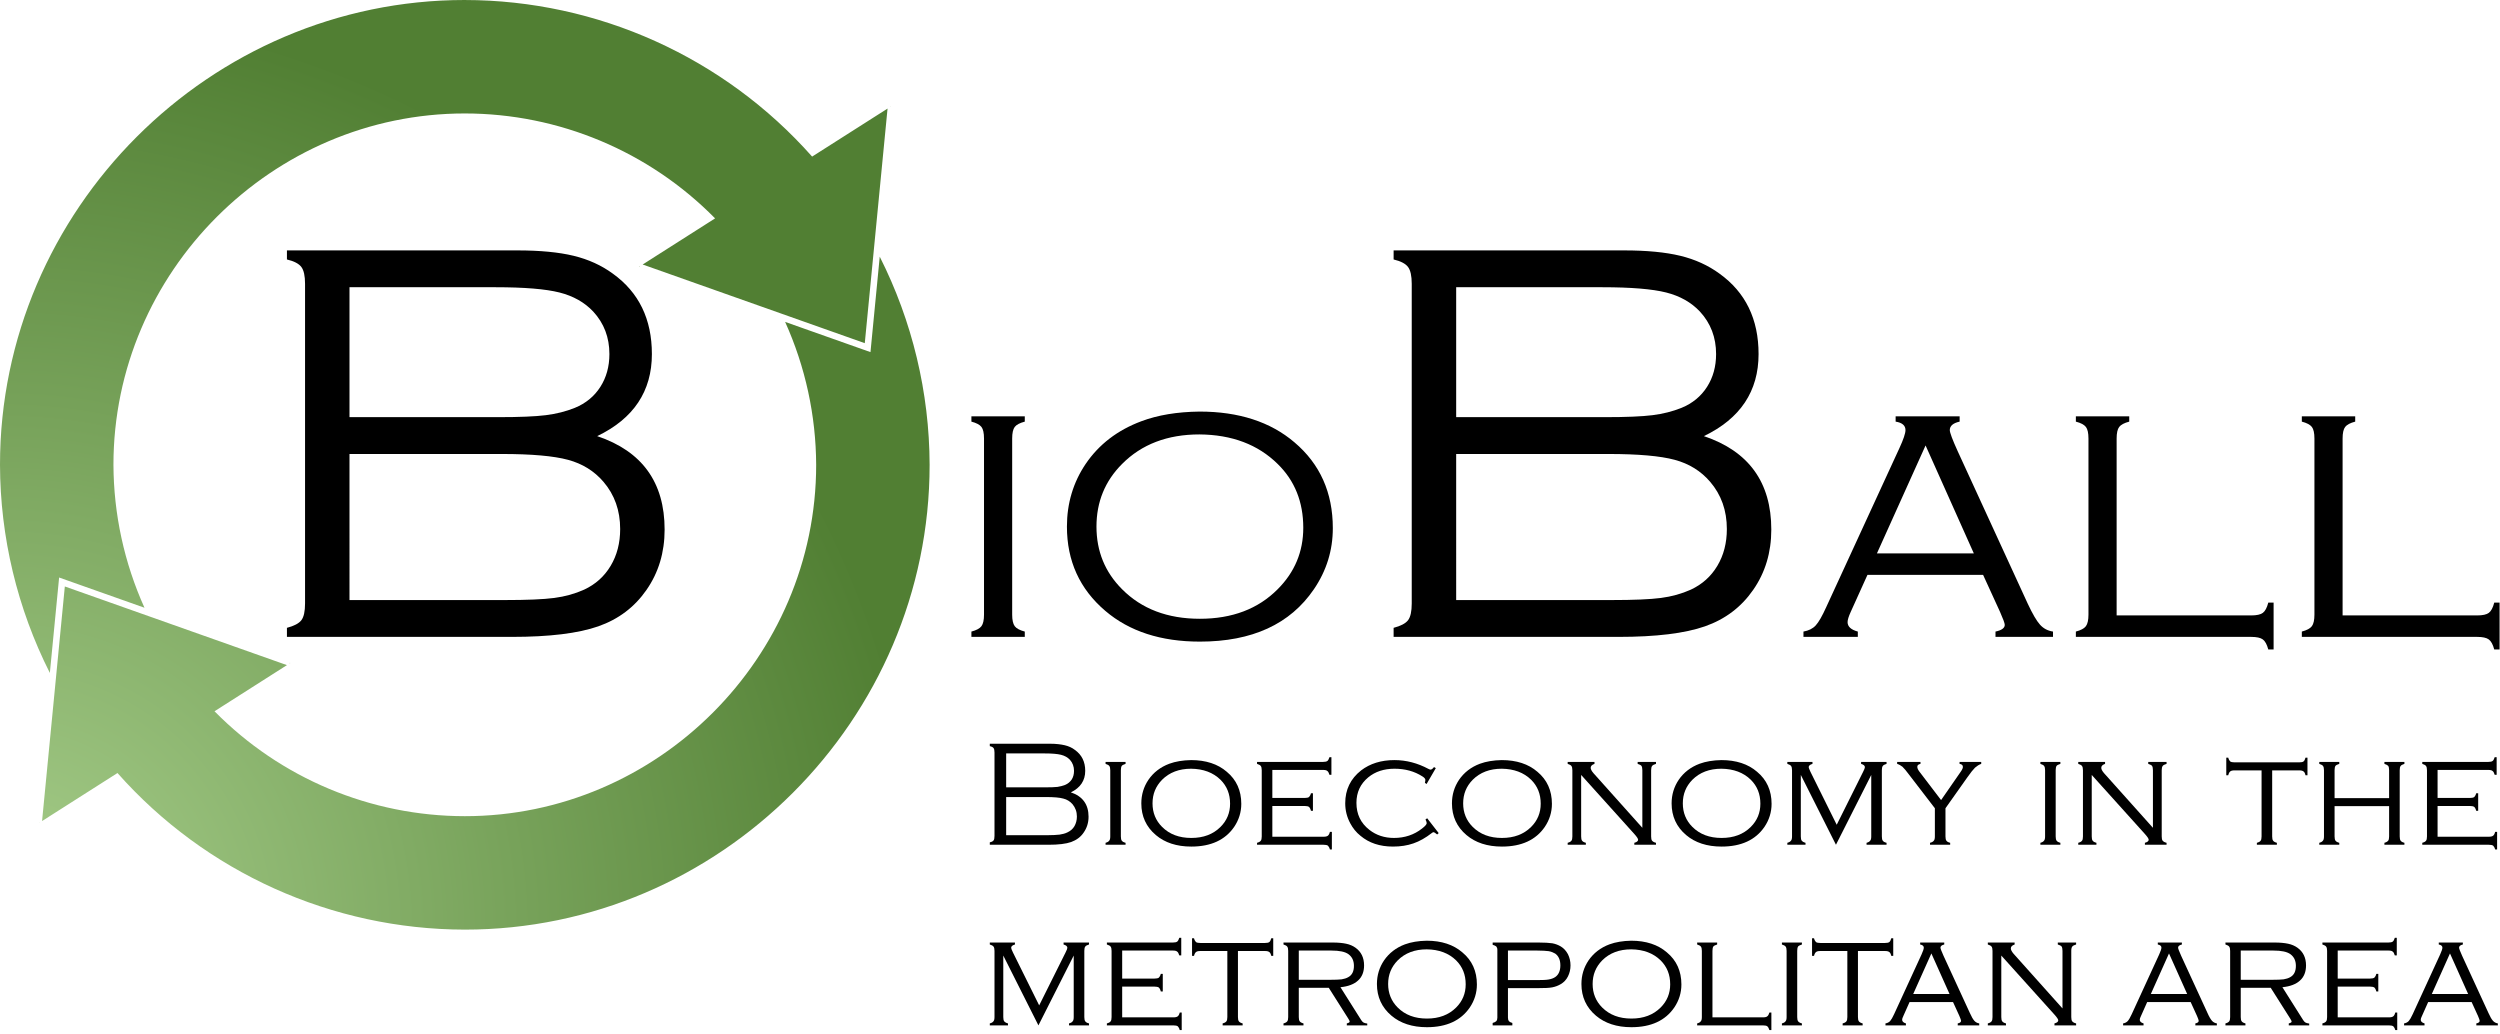 <?xml version="1.0" encoding="UTF-8" standalone="no"?>
<!DOCTYPE svg PUBLIC "-//W3C//DTD SVG 1.1//EN" "http://www.w3.org/Graphics/SVG/1.1/DTD/svg11.dtd">
<svg width="100%" height="100%" viewBox="0 0 595 246" version="1.1" xmlns="http://www.w3.org/2000/svg" xmlns:xlink="http://www.w3.org/1999/xlink" xml:space="preserve" xmlns:serif="http://www.serif.com/" style="fill-rule:evenodd;clip-rule:evenodd;stroke-linejoin:round;stroke-miterlimit:2;">
    <g transform="matrix(36.05,0,0,36.05,574.376,201.053)">
        <path d="M0.16,-0.256L0.16,-0.053L0.498,-0.053C0.511,-0.053 0.521,-0.055 0.527,-0.06C0.532,-0.064 0.537,-0.072 0.54,-0.085L0.553,-0.085L0.553,0.031L0.54,0.031C0.537,0.019 0.532,0.011 0.527,0.006C0.521,0.002 0.512,-0 0.498,-0L0.059,-0L0.059,-0.013C0.071,-0.016 0.08,-0.021 0.084,-0.027C0.088,-0.032 0.09,-0.042 0.09,-0.055L0.09,-0.492C0.09,-0.505 0.088,-0.515 0.083,-0.521C0.079,-0.526 0.071,-0.53 0.059,-0.534L0.059,-0.547L0.495,-0.547C0.508,-0.547 0.518,-0.549 0.523,-0.553C0.529,-0.557 0.533,-0.566 0.537,-0.578L0.55,-0.578L0.55,-0.462L0.537,-0.462C0.533,-0.475 0.529,-0.483 0.523,-0.487C0.518,-0.492 0.508,-0.494 0.495,-0.494L0.16,-0.494L0.16,-0.309L0.373,-0.309C0.387,-0.309 0.396,-0.311 0.402,-0.315C0.407,-0.32 0.412,-0.328 0.415,-0.34L0.428,-0.34L0.428,-0.224L0.415,-0.224C0.412,-0.237 0.407,-0.245 0.402,-0.25C0.396,-0.254 0.386,-0.256 0.373,-0.256L0.16,-0.256Z" style="fill-rule:nonzero;"/>
        <g transform="matrix(1,0,0,1,-1.243,0)">
            <path d="M0.311,-0.491L0.311,-0.055C0.311,-0.042 0.313,-0.032 0.317,-0.027C0.321,-0.021 0.33,-0.016 0.342,-0.013L0.342,-0L0.21,-0L0.21,-0.013C0.222,-0.016 0.231,-0.021 0.235,-0.027C0.239,-0.032 0.241,-0.042 0.241,-0.055L0.241,-0.491L0.063,-0.491C0.049,-0.491 0.04,-0.489 0.034,-0.484C0.029,-0.48 0.024,-0.472 0.021,-0.459L0.008,-0.459L0.008,-0.575L0.021,-0.575C0.024,-0.563 0.029,-0.555 0.034,-0.55C0.04,-0.546 0.049,-0.544 0.063,-0.544L0.489,-0.544C0.503,-0.544 0.513,-0.546 0.518,-0.55C0.524,-0.555 0.528,-0.563 0.531,-0.575L0.544,-0.575L0.544,-0.459L0.531,-0.459C0.528,-0.472 0.524,-0.48 0.518,-0.484C0.512,-0.489 0.503,-0.491 0.489,-0.491L0.311,-0.491Z" style="fill-rule:nonzero;"/>
        </g>
        <g transform="matrix(1,0,0,1,-0.68,0)">
            <path d="M0.52,-0.255L0.16,-0.255L0.16,-0.055C0.16,-0.042 0.162,-0.032 0.166,-0.027C0.17,-0.021 0.179,-0.016 0.191,-0.013L0.191,-0L0.059,-0L0.059,-0.013C0.071,-0.016 0.079,-0.021 0.083,-0.027C0.088,-0.032 0.09,-0.042 0.09,-0.055L0.09,-0.492C0.09,-0.505 0.088,-0.515 0.083,-0.521C0.079,-0.526 0.071,-0.53 0.059,-0.534L0.059,-0.547L0.191,-0.547L0.191,-0.534C0.179,-0.53 0.17,-0.526 0.166,-0.521C0.162,-0.515 0.16,-0.505 0.16,-0.492L0.16,-0.308L0.52,-0.308L0.52,-0.492C0.52,-0.505 0.518,-0.515 0.514,-0.521C0.509,-0.526 0.501,-0.53 0.489,-0.534L0.489,-0.547L0.621,-0.547L0.621,-0.534C0.609,-0.53 0.6,-0.526 0.596,-0.52C0.592,-0.515 0.59,-0.505 0.59,-0.492L0.59,-0.055C0.59,-0.042 0.592,-0.032 0.596,-0.027C0.6,-0.021 0.609,-0.016 0.621,-0.013L0.621,-0L0.489,-0L0.489,-0.013C0.501,-0.016 0.509,-0.021 0.514,-0.027C0.518,-0.032 0.52,-0.042 0.52,-0.055L0.52,-0.255Z" style="fill-rule:nonzero;"/>
        </g>
    </g>
    <g transform="matrix(36.05,0,0,36.05,571.555,201.053)">
        <g transform="matrix(1,0,0,1,-2.443,0)">
            <path d="M0.09,-0.055L0.09,-0.492C0.09,-0.505 0.088,-0.515 0.083,-0.521C0.079,-0.526 0.071,-0.53 0.059,-0.534L0.059,-0.547L0.191,-0.547L0.191,-0.534C0.179,-0.53 0.17,-0.526 0.166,-0.521C0.162,-0.515 0.16,-0.505 0.16,-0.492L0.16,-0.055C0.16,-0.042 0.162,-0.032 0.166,-0.027C0.17,-0.021 0.179,-0.016 0.191,-0.013L0.191,-0L0.059,-0L0.059,-0.013C0.071,-0.016 0.079,-0.021 0.083,-0.027C0.088,-0.032 0.09,-0.042 0.09,-0.055Z" style="fill-rule:nonzero;"/>
        </g>
        <g transform="matrix(1,0,0,1,-2.193,0)">
            <path d="M0.148,-0.461L0.148,-0.055C0.148,-0.042 0.15,-0.032 0.154,-0.027C0.158,-0.021 0.167,-0.016 0.179,-0.013L0.179,-0L0.059,-0L0.059,-0.013C0.071,-0.016 0.08,-0.021 0.084,-0.027C0.088,-0.032 0.09,-0.042 0.09,-0.055L0.09,-0.492C0.09,-0.505 0.088,-0.515 0.083,-0.521C0.079,-0.526 0.071,-0.53 0.059,-0.534L0.059,-0.547L0.236,-0.547L0.236,-0.534C0.219,-0.528 0.211,-0.52 0.211,-0.508C0.211,-0.499 0.217,-0.487 0.229,-0.473L0.552,-0.112L0.552,-0.492C0.552,-0.505 0.55,-0.515 0.546,-0.521C0.542,-0.526 0.533,-0.53 0.521,-0.534L0.521,-0.547L0.642,-0.547L0.642,-0.534C0.629,-0.53 0.621,-0.526 0.617,-0.521C0.612,-0.515 0.61,-0.505 0.61,-0.492L0.61,-0.055C0.61,-0.042 0.612,-0.032 0.616,-0.027C0.621,-0.021 0.629,-0.016 0.642,-0.013L0.642,-0L0.499,-0L0.499,-0.013C0.515,-0.017 0.524,-0.024 0.524,-0.033C0.524,-0.04 0.516,-0.052 0.5,-0.07L0.148,-0.461Z" style="fill-rule:nonzero;"/>
        </g>
    </g>
    <g transform="matrix(1,0,0,1,58.179,151.58)">
        <g transform="matrix(1,0,0,1,-58.179,-151.58)">
            <path d="M110.62,0C49.936,0 -0,49.936 0,110.62C0.047,127.831 4.11,144.795 11.865,160.16L14.07,137.448L34.386,144.643C29.564,133.947 27.048,122.356 27,110.623C27.002,64.752 64.748,27.006 110.62,27.003C133.01,27.013 154.485,36.015 170.19,51.974L152.952,62.95L205.817,81.674L211.237,25.841L193.285,37.27C172.333,13.62 142.221,0.044 110.625,0.003L110.62,0ZM211.93,25.395L211.823,25.464L211.923,25.473L211.93,25.395ZM209.378,61.09L207.174,83.805L186.858,76.61C191.679,87.302 194.197,98.891 194.248,110.62L194.248,110.625C194.248,156.5 156.498,194.25 110.623,194.25L110.618,194.25C88.229,194.239 66.757,185.237 51.054,169.28L68.29,158.3L15.429,139.58L10.01,195.41L27.959,183.98C48.91,207.631 79.021,221.208 110.618,221.25L110.628,221.25C171.312,221.25 221.248,171.314 221.248,110.63L221.248,110.62C221.197,93.412 217.133,76.451 209.378,61.09ZM152.322,63.346L152.148,63.457L152.268,63.5L152.322,63.346ZM68.971,157.751L68.917,157.903L69.09,157.793L68.971,157.751ZM9.323,195.781L9.316,195.857L9.422,195.79L9.324,195.781L9.323,195.781Z" style="fill:url(#_Radial1);fill-rule:nonzero;"/>
        </g>
        <path d="M83.953,-47.781C94.648,-44.188 100,-36.77 100,-25.531C100,-20.101 98.563,-15.32 95.688,-11.187C92.852,-7.093 89.031,-4.203 84.219,-2.515C79.415,-0.836 72.567,-0 63.673,-0L10.111,-0L10.111,-2.156C11.818,-2.602 12.962,-3.207 13.548,-3.969C14.13,-4.738 14.423,-6.066 14.423,-7.953L14.423,-84.031C14.423,-85.914 14.13,-87.25 13.548,-88.031C12.962,-88.82 11.818,-89.422 10.111,-89.828L10.111,-91.984L64.955,-91.984C70.349,-91.984 74.806,-91.555 78.33,-90.703C81.861,-89.848 84.974,-88.43 87.673,-86.453C93.869,-82.004 96.97,-75.625 96.97,-67.312C96.97,-58.468 92.63,-51.957 83.954,-47.781L83.953,-47.781ZM25,-52.297L60.438,-52.297C65.469,-52.297 69.227,-52.453 71.719,-52.766C74.219,-53.078 76.524,-53.66 78.641,-54.516C81.243,-55.586 83.266,-57.25 84.703,-59.5C86.141,-61.75 86.86,-64.352 86.86,-67.313C86.86,-71.27 85.578,-74.641 83.016,-77.422C80.953,-79.617 78.27,-81.133 74.969,-81.969C71.664,-82.801 66.598,-83.219 59.766,-83.219L25,-83.219L25,-52.297ZM25,-8.766L61.922,-8.766C67.223,-8.766 71.156,-8.93 73.719,-9.266C76.281,-9.598 78.66,-10.258 80.86,-11.25C83.555,-12.508 85.656,-14.395 87.156,-16.907C88.664,-19.426 89.422,-22.348 89.422,-25.672C89.422,-30.078 88.094,-33.828 85.438,-36.922C83.239,-39.485 80.43,-41.223 77.016,-42.141C73.597,-43.066 68.343,-43.531 61.249,-43.531L24.999,-43.531L25,-8.766Z" style="fill-rule:nonzero;"/>
    </g>
    <g>
        <g transform="matrix(36.05,0,0,36.05,233.446,244.041)">
            <path d="M0.38,-0L0.148,-0.461L0.148,-0.055C0.148,-0.042 0.15,-0.032 0.154,-0.027C0.159,-0.021 0.167,-0.016 0.179,-0.013L0.179,-0L0.059,-0L0.059,-0.013C0.071,-0.016 0.079,-0.021 0.083,-0.027C0.088,-0.032 0.09,-0.042 0.09,-0.055L0.09,-0.492C0.09,-0.505 0.088,-0.515 0.083,-0.521C0.079,-0.526 0.071,-0.53 0.059,-0.534L0.059,-0.547L0.225,-0.547L0.225,-0.534C0.208,-0.529 0.2,-0.522 0.2,-0.512C0.2,-0.508 0.204,-0.498 0.212,-0.481L0.385,-0.132L0.559,-0.481C0.567,-0.497 0.571,-0.507 0.571,-0.512C0.571,-0.522 0.563,-0.529 0.546,-0.534L0.546,-0.547L0.714,-0.547L0.714,-0.534C0.701,-0.53 0.693,-0.526 0.689,-0.52C0.685,-0.515 0.683,-0.505 0.683,-0.492L0.683,-0.055C0.683,-0.042 0.685,-0.032 0.689,-0.027C0.693,-0.021 0.701,-0.016 0.714,-0.013L0.714,-0L0.582,-0L0.582,-0.013C0.594,-0.016 0.602,-0.021 0.606,-0.027C0.611,-0.032 0.613,-0.042 0.613,-0.055L0.613,-0.461L0.38,-0Z" style="fill-rule:nonzero;"/>
        </g>
        <g transform="matrix(36.05,0,0,36.05,261.311,244.041)">
            <path d="M0.16,-0.256L0.16,-0.053L0.498,-0.053C0.511,-0.053 0.521,-0.055 0.527,-0.06C0.532,-0.064 0.537,-0.072 0.54,-0.085L0.553,-0.085L0.553,0.031L0.54,0.031C0.537,0.019 0.532,0.011 0.527,0.006C0.521,0.002 0.512,-0 0.498,-0L0.059,-0L0.059,-0.013C0.071,-0.016 0.08,-0.021 0.084,-0.027C0.088,-0.032 0.09,-0.042 0.09,-0.055L0.09,-0.492C0.09,-0.505 0.088,-0.515 0.083,-0.521C0.079,-0.526 0.071,-0.53 0.059,-0.534L0.059,-0.547L0.495,-0.547C0.508,-0.547 0.518,-0.549 0.523,-0.553C0.529,-0.557 0.533,-0.566 0.537,-0.578L0.55,-0.578L0.55,-0.462L0.537,-0.462C0.533,-0.475 0.529,-0.483 0.523,-0.487C0.518,-0.492 0.508,-0.494 0.495,-0.494L0.16,-0.494L0.16,-0.309L0.373,-0.309C0.387,-0.309 0.396,-0.311 0.402,-0.315C0.407,-0.32 0.412,-0.328 0.415,-0.34L0.428,-0.34L0.428,-0.224L0.415,-0.224C0.412,-0.237 0.407,-0.245 0.402,-0.25C0.396,-0.254 0.386,-0.256 0.373,-0.256L0.16,-0.256Z" style="fill-rule:nonzero;"/>
        </g>
        <g transform="matrix(36.05,0,0,36.05,283.419,244.041)">
            <path d="M0.311,-0.491L0.311,-0.055C0.311,-0.042 0.313,-0.032 0.317,-0.027C0.321,-0.021 0.33,-0.016 0.342,-0.013L0.342,-0L0.21,-0L0.21,-0.013C0.222,-0.016 0.231,-0.021 0.235,-0.027C0.239,-0.032 0.241,-0.042 0.241,-0.055L0.241,-0.491L0.063,-0.491C0.049,-0.491 0.04,-0.489 0.034,-0.484C0.029,-0.48 0.024,-0.472 0.021,-0.459L0.008,-0.459L0.008,-0.575L0.021,-0.575C0.024,-0.563 0.029,-0.555 0.034,-0.55C0.04,-0.546 0.049,-0.544 0.063,-0.544L0.489,-0.544C0.503,-0.544 0.513,-0.546 0.518,-0.55C0.524,-0.555 0.528,-0.563 0.531,-0.575L0.544,-0.575L0.544,-0.459L0.531,-0.459C0.528,-0.472 0.524,-0.48 0.518,-0.484C0.512,-0.489 0.503,-0.491 0.489,-0.491L0.311,-0.491Z" style="fill-rule:nonzero;"/>
        </g>
        <g transform="matrix(36.05,0,0,36.05,303.345,244.041)">
            <path d="M0.16,-0.248L0.16,-0.055C0.16,-0.042 0.162,-0.032 0.166,-0.027C0.17,-0.021 0.179,-0.016 0.191,-0.013L0.191,-0L0.059,-0L0.059,-0.013C0.071,-0.016 0.08,-0.021 0.084,-0.027C0.088,-0.032 0.09,-0.042 0.09,-0.055L0.09,-0.492C0.09,-0.505 0.088,-0.515 0.083,-0.521C0.079,-0.526 0.071,-0.53 0.059,-0.534L0.059,-0.547L0.383,-0.547C0.42,-0.547 0.45,-0.544 0.473,-0.539C0.497,-0.534 0.517,-0.525 0.534,-0.513C0.572,-0.486 0.591,-0.447 0.591,-0.396C0.591,-0.354 0.578,-0.32 0.551,-0.296C0.525,-0.272 0.486,-0.257 0.435,-0.252L0.572,-0.035C0.577,-0.027 0.582,-0.022 0.587,-0.019C0.591,-0.016 0.6,-0.014 0.612,-0.012L0.612,-0L0.477,-0L0.477,-0.013C0.489,-0.016 0.496,-0.02 0.496,-0.025C0.496,-0.029 0.492,-0.037 0.484,-0.049L0.358,-0.248L0.16,-0.248ZM0.16,-0.301L0.368,-0.301C0.401,-0.301 0.426,-0.302 0.443,-0.304C0.46,-0.307 0.474,-0.311 0.486,-0.318C0.512,-0.332 0.524,-0.357 0.524,-0.393C0.524,-0.427 0.512,-0.452 0.488,-0.47C0.466,-0.486 0.429,-0.494 0.375,-0.494L0.16,-0.494L0.16,-0.301Z" style="fill-rule:nonzero;"/>
        </g>
        <g transform="matrix(36.05,0,0,36.05,326.087,244.041)">
            <path d="M0.374,-0.559C0.471,-0.559 0.55,-0.533 0.609,-0.482C0.673,-0.429 0.705,-0.358 0.705,-0.27C0.705,-0.215 0.689,-0.164 0.658,-0.118C0.599,-0.032 0.505,0.012 0.375,0.012C0.278,0.012 0.2,-0.014 0.141,-0.064C0.077,-0.118 0.045,-0.188 0.045,-0.273C0.045,-0.331 0.061,-0.383 0.092,-0.429C0.125,-0.477 0.171,-0.513 0.23,-0.535C0.271,-0.55 0.319,-0.558 0.374,-0.559ZM0.374,-0.502C0.295,-0.502 0.231,-0.478 0.182,-0.429C0.14,-0.386 0.119,-0.335 0.119,-0.273C0.119,-0.212 0.14,-0.16 0.182,-0.118C0.231,-0.069 0.295,-0.045 0.375,-0.045C0.455,-0.045 0.519,-0.069 0.568,-0.118C0.61,-0.16 0.631,-0.211 0.631,-0.271C0.631,-0.335 0.61,-0.387 0.568,-0.429C0.519,-0.477 0.454,-0.501 0.374,-0.502Z" style="fill-rule:nonzero;"/>
        </g>
        <g transform="matrix(36.05,0,0,36.05,353.125,244.041)">
            <path d="M0.16,-0.246L0.16,-0.051C0.16,-0.041 0.162,-0.034 0.166,-0.028C0.171,-0.023 0.178,-0.019 0.189,-0.016L0.189,-0L0.059,-0L0.059,-0.016C0.07,-0.019 0.078,-0.023 0.083,-0.028C0.088,-0.034 0.09,-0.041 0.09,-0.051L0.09,-0.5C0.09,-0.509 0.087,-0.516 0.083,-0.521C0.078,-0.525 0.07,-0.529 0.059,-0.532L0.059,-0.547L0.361,-0.547C0.402,-0.547 0.432,-0.545 0.453,-0.542C0.474,-0.538 0.492,-0.531 0.509,-0.521C0.529,-0.509 0.544,-0.492 0.556,-0.47C0.567,-0.448 0.573,-0.423 0.573,-0.396C0.573,-0.369 0.567,-0.345 0.556,-0.323C0.545,-0.301 0.529,-0.284 0.508,-0.272C0.491,-0.262 0.473,-0.255 0.452,-0.251C0.432,-0.247 0.401,-0.246 0.361,-0.246L0.16,-0.246ZM0.16,-0.299L0.352,-0.299C0.387,-0.299 0.413,-0.3 0.429,-0.303C0.446,-0.306 0.46,-0.311 0.472,-0.319C0.494,-0.334 0.506,-0.36 0.506,-0.396C0.506,-0.433 0.494,-0.458 0.472,-0.474C0.46,-0.481 0.446,-0.487 0.429,-0.49C0.413,-0.492 0.387,-0.494 0.352,-0.494L0.16,-0.494L0.16,-0.299Z" style="fill-rule:nonzero;"/>
        </g>
        <g transform="matrix(36.05,0,0,36.05,374.758,244.041)">
            <path d="M0.374,-0.559C0.471,-0.559 0.55,-0.533 0.609,-0.482C0.673,-0.429 0.705,-0.358 0.705,-0.27C0.705,-0.215 0.689,-0.164 0.658,-0.118C0.599,-0.032 0.505,0.012 0.375,0.012C0.278,0.012 0.2,-0.014 0.141,-0.064C0.077,-0.118 0.045,-0.188 0.045,-0.273C0.045,-0.331 0.061,-0.383 0.092,-0.429C0.125,-0.477 0.171,-0.513 0.23,-0.535C0.271,-0.55 0.319,-0.558 0.374,-0.559ZM0.374,-0.502C0.295,-0.502 0.231,-0.478 0.182,-0.429C0.14,-0.386 0.119,-0.335 0.119,-0.273C0.119,-0.212 0.14,-0.16 0.182,-0.118C0.231,-0.069 0.295,-0.045 0.375,-0.045C0.455,-0.045 0.519,-0.069 0.568,-0.118C0.61,-0.16 0.631,-0.211 0.631,-0.271C0.631,-0.335 0.61,-0.387 0.568,-0.429C0.519,-0.477 0.454,-0.501 0.374,-0.502Z" style="fill-rule:nonzero;"/>
        </g>
        <g transform="matrix(36.05,0,0,36.05,401.796,244.041)">
            <path d="M0.16,-0.053L0.493,-0.053C0.507,-0.053 0.517,-0.055 0.522,-0.06C0.528,-0.064 0.532,-0.072 0.536,-0.085L0.549,-0.085L0.549,0.031L0.536,0.031C0.532,0.019 0.528,0.011 0.522,0.006C0.517,0.002 0.507,-0 0.493,-0L0.059,-0L0.059,-0.013C0.071,-0.016 0.079,-0.021 0.083,-0.027C0.088,-0.032 0.09,-0.042 0.09,-0.055L0.09,-0.492C0.09,-0.505 0.088,-0.515 0.083,-0.521C0.079,-0.526 0.071,-0.53 0.059,-0.534L0.059,-0.547L0.191,-0.547L0.191,-0.534C0.179,-0.53 0.17,-0.526 0.166,-0.521C0.162,-0.515 0.16,-0.505 0.16,-0.492L0.16,-0.053Z" style="fill-rule:nonzero;"/>
        </g>
        <g transform="matrix(36.05,0,0,36.05,421.968,244.041)">
            <path d="M0.09,-0.055L0.09,-0.492C0.09,-0.505 0.088,-0.515 0.083,-0.521C0.079,-0.526 0.071,-0.53 0.059,-0.534L0.059,-0.547L0.191,-0.547L0.191,-0.534C0.179,-0.53 0.17,-0.526 0.166,-0.521C0.162,-0.515 0.16,-0.505 0.16,-0.492L0.16,-0.055C0.16,-0.042 0.162,-0.032 0.166,-0.027C0.17,-0.021 0.179,-0.016 0.191,-0.013L0.191,-0L0.059,-0L0.059,-0.013C0.071,-0.016 0.079,-0.021 0.083,-0.027C0.088,-0.032 0.09,-0.042 0.09,-0.055Z" style="fill-rule:nonzero;"/>
        </g>
        <g transform="matrix(36.05,0,0,36.05,430.98,244.041)">
            <path d="M0.311,-0.491L0.311,-0.055C0.311,-0.042 0.313,-0.032 0.317,-0.027C0.321,-0.021 0.33,-0.016 0.342,-0.013L0.342,-0L0.21,-0L0.21,-0.013C0.222,-0.016 0.231,-0.021 0.235,-0.027C0.239,-0.032 0.241,-0.042 0.241,-0.055L0.241,-0.491L0.063,-0.491C0.049,-0.491 0.04,-0.489 0.034,-0.484C0.029,-0.48 0.024,-0.472 0.021,-0.459L0.008,-0.459L0.008,-0.575L0.021,-0.575C0.024,-0.563 0.029,-0.555 0.034,-0.55C0.04,-0.546 0.049,-0.544 0.063,-0.544L0.489,-0.544C0.503,-0.544 0.513,-0.546 0.518,-0.55C0.524,-0.555 0.528,-0.563 0.531,-0.575L0.544,-0.575L0.544,-0.459L0.531,-0.459C0.528,-0.472 0.524,-0.48 0.518,-0.484C0.512,-0.489 0.503,-0.491 0.489,-0.491L0.311,-0.491Z" style="fill-rule:nonzero;"/>
        </g>
        <g transform="matrix(36.05,0,0,36.05,448.671,244.041)">
            <path d="M0.448,-0.154L0.161,-0.154L0.12,-0.062C0.114,-0.051 0.112,-0.042 0.112,-0.037C0.112,-0.026 0.12,-0.018 0.137,-0.013L0.137,-0L0.002,-0L0.002,-0.013C0.015,-0.015 0.026,-0.021 0.033,-0.029C0.04,-0.037 0.049,-0.052 0.059,-0.074L0.24,-0.468C0.25,-0.49 0.255,-0.505 0.255,-0.513C0.255,-0.524 0.247,-0.531 0.231,-0.534L0.231,-0.547L0.39,-0.547L0.39,-0.534C0.373,-0.53 0.365,-0.523 0.365,-0.513C0.365,-0.507 0.372,-0.489 0.385,-0.46L0.559,-0.082C0.57,-0.057 0.58,-0.04 0.589,-0.03C0.597,-0.021 0.608,-0.015 0.621,-0.013L0.621,-0L0.479,-0L0.479,-0.013C0.494,-0.016 0.501,-0.022 0.501,-0.03C0.501,-0.034 0.498,-0.044 0.49,-0.062L0.448,-0.154ZM0.425,-0.207L0.305,-0.475L0.185,-0.207L0.425,-0.207Z" style="fill-rule:nonzero;"/>
        </g>
        <g transform="matrix(36.05,0,0,36.05,470.973,244.041)">
            <path d="M0.148,-0.461L0.148,-0.055C0.148,-0.042 0.15,-0.032 0.154,-0.027C0.158,-0.021 0.167,-0.016 0.179,-0.013L0.179,-0L0.059,-0L0.059,-0.013C0.071,-0.016 0.08,-0.021 0.084,-0.027C0.088,-0.032 0.09,-0.042 0.09,-0.055L0.09,-0.492C0.09,-0.505 0.088,-0.515 0.083,-0.521C0.079,-0.526 0.071,-0.53 0.059,-0.534L0.059,-0.547L0.236,-0.547L0.236,-0.534C0.219,-0.528 0.211,-0.52 0.211,-0.508C0.211,-0.499 0.217,-0.487 0.229,-0.473L0.552,-0.112L0.552,-0.492C0.552,-0.505 0.55,-0.515 0.546,-0.521C0.542,-0.526 0.533,-0.53 0.521,-0.534L0.521,-0.547L0.642,-0.547L0.642,-0.534C0.629,-0.53 0.621,-0.526 0.617,-0.521C0.612,-0.515 0.61,-0.505 0.61,-0.492L0.61,-0.055C0.61,-0.042 0.612,-0.032 0.616,-0.027C0.621,-0.021 0.629,-0.016 0.642,-0.013L0.642,-0L0.499,-0L0.499,-0.013C0.515,-0.017 0.524,-0.024 0.524,-0.033C0.524,-0.04 0.516,-0.052 0.5,-0.07L0.148,-0.461Z" style="fill-rule:nonzero;"/>
        </g>
        <g transform="matrix(36.05,0,0,36.05,505.227,244.041)">
            <path d="M0.448,-0.154L0.161,-0.154L0.12,-0.062C0.114,-0.051 0.112,-0.042 0.112,-0.037C0.112,-0.026 0.12,-0.018 0.137,-0.013L0.137,-0L0.002,-0L0.002,-0.013C0.015,-0.015 0.026,-0.021 0.033,-0.029C0.04,-0.037 0.049,-0.052 0.059,-0.074L0.24,-0.468C0.25,-0.49 0.255,-0.505 0.255,-0.513C0.255,-0.524 0.247,-0.531 0.231,-0.534L0.231,-0.547L0.39,-0.547L0.39,-0.534C0.373,-0.53 0.365,-0.523 0.365,-0.513C0.365,-0.507 0.372,-0.489 0.385,-0.46L0.559,-0.082C0.57,-0.057 0.58,-0.04 0.589,-0.03C0.597,-0.021 0.608,-0.015 0.621,-0.013L0.621,-0L0.479,-0L0.479,-0.013C0.494,-0.016 0.501,-0.022 0.501,-0.03C0.501,-0.034 0.498,-0.044 0.49,-0.062L0.448,-0.154ZM0.425,-0.207L0.305,-0.475L0.185,-0.207L0.425,-0.207Z" style="fill-rule:nonzero;"/>
        </g>
        <g transform="matrix(36.05,0,0,36.05,527.53,244.041)">
            <path d="M0.16,-0.248L0.16,-0.055C0.16,-0.042 0.162,-0.032 0.166,-0.027C0.17,-0.021 0.179,-0.016 0.191,-0.013L0.191,-0L0.059,-0L0.059,-0.013C0.071,-0.016 0.08,-0.021 0.084,-0.027C0.088,-0.032 0.09,-0.042 0.09,-0.055L0.09,-0.492C0.09,-0.505 0.088,-0.515 0.083,-0.521C0.079,-0.526 0.071,-0.53 0.059,-0.534L0.059,-0.547L0.383,-0.547C0.42,-0.547 0.45,-0.544 0.473,-0.539C0.497,-0.534 0.517,-0.525 0.534,-0.513C0.572,-0.486 0.591,-0.447 0.591,-0.396C0.591,-0.354 0.578,-0.32 0.551,-0.296C0.525,-0.272 0.486,-0.257 0.435,-0.252L0.572,-0.035C0.577,-0.027 0.582,-0.022 0.587,-0.019C0.591,-0.016 0.6,-0.014 0.612,-0.012L0.612,-0L0.477,-0L0.477,-0.013C0.489,-0.016 0.496,-0.02 0.496,-0.025C0.496,-0.029 0.492,-0.037 0.484,-0.049L0.358,-0.248L0.16,-0.248ZM0.16,-0.301L0.368,-0.301C0.401,-0.301 0.426,-0.302 0.443,-0.304C0.46,-0.307 0.474,-0.311 0.486,-0.318C0.512,-0.332 0.524,-0.357 0.524,-0.393C0.524,-0.427 0.512,-0.452 0.488,-0.47C0.466,-0.486 0.429,-0.494 0.375,-0.494L0.16,-0.494L0.16,-0.301Z" style="fill-rule:nonzero;"/>
        </g>
        <g transform="matrix(36.05,0,0,36.05,550.606,244.041)">
            <path d="M0.16,-0.256L0.16,-0.053L0.498,-0.053C0.511,-0.053 0.521,-0.055 0.527,-0.06C0.532,-0.064 0.537,-0.072 0.54,-0.085L0.553,-0.085L0.553,0.031L0.54,0.031C0.537,0.019 0.532,0.011 0.527,0.006C0.521,0.002 0.512,-0 0.498,-0L0.059,-0L0.059,-0.013C0.071,-0.016 0.08,-0.021 0.084,-0.027C0.088,-0.032 0.09,-0.042 0.09,-0.055L0.09,-0.492C0.09,-0.505 0.088,-0.515 0.083,-0.521C0.079,-0.526 0.071,-0.53 0.059,-0.534L0.059,-0.547L0.495,-0.547C0.508,-0.547 0.518,-0.549 0.523,-0.553C0.529,-0.557 0.533,-0.566 0.537,-0.578L0.55,-0.578L0.55,-0.462L0.537,-0.462C0.533,-0.475 0.529,-0.483 0.523,-0.487C0.518,-0.492 0.508,-0.494 0.495,-0.494L0.16,-0.494L0.16,-0.309L0.373,-0.309C0.387,-0.309 0.396,-0.311 0.402,-0.315C0.407,-0.32 0.412,-0.328 0.415,-0.34L0.428,-0.34L0.428,-0.224L0.415,-0.224C0.412,-0.237 0.407,-0.245 0.402,-0.25C0.396,-0.254 0.386,-0.256 0.373,-0.256L0.16,-0.256Z" style="fill-rule:nonzero;"/>
        </g>
        <g transform="matrix(36.05,0,0,36.05,572.099,244.041)">
            <path d="M0.448,-0.154L0.161,-0.154L0.12,-0.062C0.114,-0.051 0.112,-0.042 0.112,-0.037C0.112,-0.026 0.12,-0.018 0.137,-0.013L0.137,-0L0.002,-0L0.002,-0.013C0.015,-0.015 0.026,-0.021 0.033,-0.029C0.04,-0.037 0.049,-0.052 0.059,-0.074L0.24,-0.468C0.25,-0.49 0.255,-0.505 0.255,-0.513C0.255,-0.524 0.247,-0.531 0.231,-0.534L0.231,-0.547L0.39,-0.547L0.39,-0.534C0.373,-0.53 0.365,-0.523 0.365,-0.513C0.365,-0.507 0.372,-0.489 0.385,-0.46L0.559,-0.082C0.57,-0.057 0.58,-0.04 0.589,-0.03C0.597,-0.021 0.608,-0.015 0.621,-0.013L0.621,-0L0.479,-0L0.479,-0.013C0.494,-0.016 0.501,-0.022 0.501,-0.03C0.501,-0.034 0.498,-0.044 0.49,-0.062L0.448,-0.154ZM0.425,-0.207L0.305,-0.475L0.185,-0.207L0.425,-0.207Z" style="fill-rule:nonzero;"/>
        </g>
    </g>
    <g transform="matrix(1,0,0,1,542.21,151.58)">
        <path d="M15.328,-5.109L47.344,-5.109C48.656,-5.109 49.582,-5.313 50.125,-5.719C50.676,-6.125 51.11,-6.938 51.422,-8.156L52.688,-8.156L52.688,3L51.422,3C51.109,1.813 50.676,1.016 50.125,0.609C49.582,0.203 48.656,0 47.344,0L5.625,0L5.625,-1.266C6.813,-1.578 7.609,-2.004 8.016,-2.547C8.422,-3.098 8.625,-4.016 8.625,-5.297L8.625,-47.203C8.625,-48.515 8.422,-49.437 8.016,-49.968C7.609,-50.499 6.813,-50.921 5.625,-51.233L5.625,-52.499L18.328,-52.499L18.328,-51.233C17.141,-50.921 16.344,-50.499 15.937,-49.968C15.531,-49.437 15.328,-48.515 15.328,-47.202L15.328,-5.109Z" style="fill-rule:nonzero;"/>
        <g transform="matrix(1,0,0,1,-316.64,2.84217e-14)">
            <path d="M8.625,-5.296L8.625,-47.203C8.625,-48.515 8.422,-49.437 8.016,-49.969C7.609,-50.5 6.813,-50.922 5.625,-51.234L5.625,-52.499L18.328,-52.499L18.328,-51.234C17.141,-50.921 16.344,-50.499 15.937,-49.968C15.531,-49.437 15.328,-48.515 15.328,-47.202L15.328,-5.296C15.328,-4.015 15.531,-3.097 15.937,-2.546C16.344,-2.003 17.141,-1.578 18.328,-1.265L18.328,0.001L5.625,0.001L5.625,-1.265C6.813,-1.577 7.609,-2.003 8.016,-2.546C8.422,-3.097 8.625,-4.015 8.625,-5.296Z" style="fill-rule:nonzero;"/>
        </g>
        <g transform="matrix(1,0,0,1,-292.64,2.84217e-14)">
            <path d="M35.906,-53.625C45.25,-53.625 52.781,-51.188 58.5,-46.313C64.594,-41.156 67.641,-34.344 67.641,-25.875C67.641,-20.593 66.141,-15.75 63.141,-11.344C57.484,-3.031 48.438,1.125 36,1.125C26.719,1.125 19.219,-1.312 13.5,-6.187C7.406,-11.375 4.359,-18.061 4.359,-26.249C4.359,-31.78 5.843,-36.749 8.812,-41.155C11.968,-45.811 16.39,-49.202 22.078,-51.327C25.984,-52.796 30.594,-53.561 35.906,-53.624L35.906,-53.625ZM35.906,-48.188C28.281,-48.188 22.14,-45.844 17.484,-41.156C13.421,-37.094 11.39,-32.125 11.39,-26.25C11.39,-20.375 13.421,-15.406 17.484,-11.344C22.141,-6.656 28.312,-4.312 36,-4.312C43.688,-4.312 49.859,-6.656 54.516,-11.343C58.579,-15.406 60.61,-20.281 60.61,-25.968C60.61,-32.124 58.579,-37.187 54.516,-41.156C49.829,-45.781 43.625,-48.125 35.907,-48.187L35.906,-48.188Z" style="fill-rule:nonzero;"/>
        </g>
        <g transform="matrix(1,0,0,1,-220.64,2.84217e-14)">
            <path d="M83.953,-47.781C94.648,-44.188 100,-36.77 100,-25.531C100,-20.101 98.563,-15.32 95.688,-11.187C92.852,-7.093 89.031,-4.203 84.219,-2.515C79.415,-0.836 72.567,-0 63.673,-0L10.111,-0L10.111,-2.156C11.818,-2.602 12.962,-3.207 13.548,-3.969C14.13,-4.738 14.423,-6.066 14.423,-7.953L14.423,-84.031C14.423,-85.914 14.13,-87.25 13.548,-88.031C12.962,-88.82 11.818,-89.422 10.111,-89.828L10.111,-91.984L64.955,-91.984C70.349,-91.984 74.806,-91.555 78.33,-90.703C81.861,-89.848 84.974,-88.43 87.673,-86.453C93.869,-82.004 96.97,-75.625 96.97,-67.312C96.97,-58.468 92.63,-51.957 83.954,-47.781L83.953,-47.781ZM25,-52.297L60.438,-52.297C65.469,-52.297 69.227,-52.453 71.719,-52.766C74.219,-53.078 76.524,-53.66 78.641,-54.516C81.243,-55.586 83.266,-57.25 84.703,-59.5C86.141,-61.75 86.86,-64.352 86.86,-67.313C86.86,-71.27 85.578,-74.641 83.016,-77.422C80.953,-79.617 78.27,-81.133 74.969,-81.969C71.664,-82.801 66.598,-83.219 59.766,-83.219L25,-83.219L25,-52.297ZM25,-8.766L61.922,-8.766C67.223,-8.766 71.156,-8.93 73.719,-9.266C76.281,-9.598 78.66,-10.258 80.86,-11.25C83.555,-12.508 85.656,-14.395 87.156,-16.907C88.664,-19.426 89.422,-22.348 89.422,-25.672C89.422,-30.078 88.094,-33.828 85.438,-36.922C83.239,-39.485 80.43,-41.223 77.016,-42.141C73.597,-43.066 68.343,-43.531 61.249,-43.531L24.999,-43.531L25,-8.766Z" style="fill-rule:nonzero;"/>
        </g>
        <g transform="matrix(1,0,0,1,-113.22,2.84217e-14)">
            <path d="M42.984,-14.766L15.468,-14.766L11.484,-5.954C10.984,-4.86 10.734,-4.047 10.734,-3.516C10.734,-2.454 11.546,-1.704 13.171,-1.266L13.171,-0L0.233,-0L0.233,-1.266C1.483,-1.485 2.456,-1.973 3.155,-2.735C3.862,-3.504 4.702,-4.969 5.671,-7.125L23.061,-44.906C24.03,-47 24.514,-48.437 24.514,-49.219C24.514,-50.312 23.733,-50.984 22.17,-51.234L22.17,-52.5L37.404,-52.5L37.404,-51.234C35.842,-50.89 35.061,-50.219 35.061,-49.219C35.061,-48.625 35.686,-46.953 36.936,-44.203L53.625,-7.875C54.75,-5.469 55.718,-3.812 56.531,-2.906C57.344,-2 58.375,-1.453 59.625,-1.265L59.625,0L45.938,0L45.938,-1.265C47.407,-1.578 48.141,-2.109 48.141,-2.859C48.141,-3.234 47.766,-4.265 47.016,-5.953L42.984,-14.766ZM40.781,-19.875L29.297,-45.562L17.719,-19.875L40.781,-19.875Z" style="fill-rule:nonzero;"/>
        </g>
        <g transform="matrix(1,0,0,1,-53.78,2.84217e-14)">
            <path d="M15.328,-5.109L47.344,-5.109C48.656,-5.109 49.582,-5.313 50.125,-5.719C50.676,-6.125 51.11,-6.938 51.422,-8.156L52.688,-8.156L52.688,3L51.422,3C51.109,1.813 50.676,1.016 50.125,0.609C49.582,0.203 48.656,0 47.344,0L5.625,0L5.625,-1.266C6.813,-1.578 7.609,-2.004 8.016,-2.547C8.422,-3.098 8.625,-4.016 8.625,-5.297L8.625,-47.203C8.625,-48.515 8.422,-49.437 8.016,-49.968C7.609,-50.499 6.813,-50.921 5.625,-51.233L5.625,-52.499L18.328,-52.499L18.328,-51.233C17.141,-50.921 16.344,-50.499 15.937,-49.968C15.531,-49.437 15.328,-48.515 15.328,-47.202L15.328,-5.109Z" style="fill-rule:nonzero;"/>
        </g>
    </g>
    <g transform="matrix(1,0,0,1,-5.933,0)">
        <g transform="matrix(36.05,0,0,36.05,238.874,201.053)">
            <path d="M0.608,-0.346C0.686,-0.32 0.725,-0.266 0.725,-0.185C0.725,-0.146 0.714,-0.111 0.693,-0.081C0.673,-0.051 0.645,-0.031 0.61,-0.018C0.576,-0.006 0.526,-0 0.461,-0L0.073,-0L0.073,-0.016C0.086,-0.019 0.094,-0.023 0.098,-0.029C0.102,-0.034 0.104,-0.044 0.104,-0.058L0.104,-0.609C0.104,-0.623 0.102,-0.632 0.098,-0.638C0.094,-0.644 0.086,-0.648 0.073,-0.651L0.073,-0.667L0.471,-0.667C0.51,-0.667 0.542,-0.663 0.568,-0.657C0.593,-0.651 0.616,-0.641 0.635,-0.626C0.68,-0.594 0.703,-0.548 0.703,-0.488C0.703,-0.424 0.671,-0.376 0.608,-0.346ZM0.181,-0.379L0.438,-0.379C0.474,-0.379 0.502,-0.38 0.52,-0.382C0.538,-0.385 0.555,-0.389 0.57,-0.395C0.589,-0.403 0.603,-0.415 0.614,-0.431C0.624,-0.447 0.629,-0.466 0.629,-0.488C0.629,-0.516 0.62,-0.541 0.602,-0.561C0.587,-0.577 0.567,-0.588 0.543,-0.594C0.519,-0.6 0.483,-0.603 0.433,-0.603L0.181,-0.603L0.181,-0.379ZM0.181,-0.063L0.449,-0.063C0.487,-0.063 0.516,-0.065 0.534,-0.067C0.553,-0.07 0.57,-0.074 0.586,-0.082C0.605,-0.091 0.621,-0.104 0.632,-0.123C0.642,-0.141 0.648,-0.162 0.648,-0.186C0.648,-0.218 0.638,-0.245 0.619,-0.268C0.603,-0.286 0.583,-0.299 0.558,-0.305C0.533,-0.312 0.495,-0.315 0.444,-0.315L0.181,-0.315L0.181,-0.063Z" style="fill-rule:nonzero;"/>
        </g>
        <g transform="matrix(36.05,0,0,36.05,266.932,201.053)">
            <path d="M0.09,-0.055L0.09,-0.492C0.09,-0.505 0.088,-0.515 0.083,-0.521C0.079,-0.526 0.071,-0.53 0.059,-0.534L0.059,-0.547L0.191,-0.547L0.191,-0.534C0.179,-0.53 0.17,-0.526 0.166,-0.521C0.162,-0.515 0.16,-0.505 0.16,-0.492L0.16,-0.055C0.16,-0.042 0.162,-0.032 0.166,-0.027C0.17,-0.021 0.179,-0.016 0.191,-0.013L0.191,-0L0.059,-0L0.059,-0.013C0.071,-0.016 0.079,-0.021 0.083,-0.027C0.088,-0.032 0.09,-0.042 0.09,-0.055Z" style="fill-rule:nonzero;"/>
        </g>
        <g transform="matrix(36.05,0,0,36.05,275.945,201.053)">
            <path d="M0.374,-0.559C0.471,-0.559 0.55,-0.533 0.609,-0.482C0.673,-0.429 0.705,-0.358 0.705,-0.27C0.705,-0.215 0.689,-0.164 0.658,-0.118C0.599,-0.032 0.505,0.012 0.375,0.012C0.278,0.012 0.2,-0.014 0.141,-0.064C0.077,-0.118 0.045,-0.188 0.045,-0.273C0.045,-0.331 0.061,-0.383 0.092,-0.429C0.125,-0.477 0.171,-0.513 0.23,-0.535C0.271,-0.55 0.319,-0.558 0.374,-0.559ZM0.374,-0.502C0.295,-0.502 0.231,-0.478 0.182,-0.429C0.14,-0.386 0.119,-0.335 0.119,-0.273C0.119,-0.212 0.14,-0.16 0.182,-0.118C0.231,-0.069 0.295,-0.045 0.375,-0.045C0.455,-0.045 0.519,-0.069 0.568,-0.118C0.61,-0.16 0.631,-0.211 0.631,-0.271C0.631,-0.335 0.61,-0.387 0.568,-0.429C0.519,-0.477 0.454,-0.501 0.374,-0.502Z" style="fill-rule:nonzero;"/>
        </g>
        <g transform="matrix(36.05,0,0,36.05,302.982,201.053)">
            <path d="M0.16,-0.256L0.16,-0.053L0.498,-0.053C0.511,-0.053 0.521,-0.055 0.527,-0.06C0.532,-0.064 0.537,-0.072 0.54,-0.085L0.553,-0.085L0.553,0.031L0.54,0.031C0.537,0.019 0.532,0.011 0.527,0.006C0.521,0.002 0.512,-0 0.498,-0L0.059,-0L0.059,-0.013C0.071,-0.016 0.08,-0.021 0.084,-0.027C0.088,-0.032 0.09,-0.042 0.09,-0.055L0.09,-0.492C0.09,-0.505 0.088,-0.515 0.083,-0.521C0.079,-0.526 0.071,-0.53 0.059,-0.534L0.059,-0.547L0.495,-0.547C0.508,-0.547 0.518,-0.549 0.523,-0.553C0.529,-0.557 0.533,-0.566 0.537,-0.578L0.55,-0.578L0.55,-0.462L0.537,-0.462C0.533,-0.475 0.529,-0.483 0.523,-0.487C0.518,-0.492 0.508,-0.494 0.495,-0.494L0.16,-0.494L0.16,-0.309L0.373,-0.309C0.387,-0.309 0.396,-0.311 0.402,-0.315C0.407,-0.32 0.412,-0.328 0.415,-0.34L0.428,-0.34L0.428,-0.224L0.415,-0.224C0.412,-0.237 0.407,-0.245 0.402,-0.25C0.396,-0.254 0.386,-0.256 0.373,-0.256L0.16,-0.256Z" style="fill-rule:nonzero;"/>
        </g>
        <g transform="matrix(36.05,0,0,36.05,324.475,201.053)">
            <path d="M0.643,-0.506L0.582,-0.401L0.571,-0.409C0.573,-0.417 0.574,-0.424 0.574,-0.428C0.574,-0.435 0.568,-0.443 0.555,-0.451C0.502,-0.485 0.441,-0.502 0.37,-0.502C0.301,-0.502 0.243,-0.483 0.197,-0.445C0.145,-0.402 0.119,-0.346 0.119,-0.277C0.119,-0.202 0.147,-0.143 0.205,-0.098C0.25,-0.063 0.304,-0.045 0.367,-0.045C0.438,-0.045 0.5,-0.066 0.552,-0.107C0.573,-0.123 0.583,-0.135 0.583,-0.143C0.583,-0.148 0.58,-0.156 0.575,-0.167L0.586,-0.175L0.662,-0.077L0.652,-0.068C0.64,-0.078 0.632,-0.083 0.627,-0.083C0.625,-0.083 0.621,-0.081 0.616,-0.077C0.576,-0.046 0.536,-0.023 0.495,-0.009C0.455,0.005 0.41,0.012 0.36,0.012C0.273,0.012 0.202,-0.012 0.146,-0.059C0.117,-0.082 0.095,-0.11 0.078,-0.142C0.056,-0.183 0.045,-0.227 0.045,-0.274C0.045,-0.364 0.08,-0.436 0.15,-0.491C0.209,-0.536 0.282,-0.559 0.37,-0.559C0.448,-0.559 0.523,-0.539 0.594,-0.501C0.6,-0.498 0.605,-0.496 0.608,-0.496C0.615,-0.496 0.623,-0.502 0.631,-0.513L0.643,-0.506Z" style="fill-rule:nonzero;"/>
        </g>
        <g transform="matrix(36.05,0,0,36.05,349.875,201.053)">
            <path d="M0.374,-0.559C0.471,-0.559 0.55,-0.533 0.609,-0.482C0.673,-0.429 0.705,-0.358 0.705,-0.27C0.705,-0.215 0.689,-0.164 0.658,-0.118C0.599,-0.032 0.505,0.012 0.375,0.012C0.278,0.012 0.2,-0.014 0.141,-0.064C0.077,-0.118 0.045,-0.188 0.045,-0.273C0.045,-0.331 0.061,-0.383 0.092,-0.429C0.125,-0.477 0.171,-0.513 0.23,-0.535C0.271,-0.55 0.319,-0.558 0.374,-0.559ZM0.374,-0.502C0.295,-0.502 0.231,-0.478 0.182,-0.429C0.14,-0.386 0.119,-0.335 0.119,-0.273C0.119,-0.212 0.14,-0.16 0.182,-0.118C0.231,-0.069 0.295,-0.045 0.375,-0.045C0.455,-0.045 0.519,-0.069 0.568,-0.118C0.61,-0.16 0.631,-0.211 0.631,-0.271C0.631,-0.335 0.61,-0.387 0.568,-0.429C0.519,-0.477 0.454,-0.501 0.374,-0.502Z" style="fill-rule:nonzero;"/>
        </g>
        <g transform="matrix(36.05,0,0,36.05,376.912,201.053)">
            <path d="M0.148,-0.461L0.148,-0.055C0.148,-0.042 0.15,-0.032 0.154,-0.027C0.158,-0.021 0.167,-0.016 0.179,-0.013L0.179,-0L0.059,-0L0.059,-0.013C0.071,-0.016 0.08,-0.021 0.084,-0.027C0.088,-0.032 0.09,-0.042 0.09,-0.055L0.09,-0.492C0.09,-0.505 0.088,-0.515 0.083,-0.521C0.079,-0.526 0.071,-0.53 0.059,-0.534L0.059,-0.547L0.236,-0.547L0.236,-0.534C0.219,-0.528 0.211,-0.52 0.211,-0.508C0.211,-0.499 0.217,-0.487 0.229,-0.473L0.552,-0.112L0.552,-0.492C0.552,-0.505 0.55,-0.515 0.546,-0.521C0.542,-0.526 0.533,-0.53 0.521,-0.534L0.521,-0.547L0.642,-0.547L0.642,-0.534C0.629,-0.53 0.621,-0.526 0.617,-0.521C0.612,-0.515 0.61,-0.505 0.61,-0.492L0.61,-0.055C0.61,-0.042 0.612,-0.032 0.616,-0.027C0.621,-0.021 0.629,-0.016 0.642,-0.013L0.642,-0L0.499,-0L0.499,-0.013C0.515,-0.017 0.524,-0.024 0.524,-0.033C0.524,-0.04 0.516,-0.052 0.5,-0.07L0.148,-0.461Z" style="fill-rule:nonzero;"/>
        </g>
        <g transform="matrix(36.05,0,0,36.05,402.154,201.053)">
            <path d="M0.374,-0.559C0.471,-0.559 0.55,-0.533 0.609,-0.482C0.673,-0.429 0.705,-0.358 0.705,-0.27C0.705,-0.215 0.689,-0.164 0.658,-0.118C0.599,-0.032 0.505,0.012 0.375,0.012C0.278,0.012 0.2,-0.014 0.141,-0.064C0.077,-0.118 0.045,-0.188 0.045,-0.273C0.045,-0.331 0.061,-0.383 0.092,-0.429C0.125,-0.477 0.171,-0.513 0.23,-0.535C0.271,-0.55 0.319,-0.558 0.374,-0.559ZM0.374,-0.502C0.295,-0.502 0.231,-0.478 0.182,-0.429C0.14,-0.386 0.119,-0.335 0.119,-0.273C0.119,-0.212 0.14,-0.16 0.182,-0.118C0.231,-0.069 0.295,-0.045 0.375,-0.045C0.455,-0.045 0.519,-0.069 0.568,-0.118C0.61,-0.16 0.631,-0.211 0.631,-0.271C0.631,-0.335 0.61,-0.387 0.568,-0.429C0.519,-0.477 0.454,-0.501 0.374,-0.502Z" style="fill-rule:nonzero;"/>
        </g>
        <g transform="matrix(36.05,0,0,36.05,429.192,201.053)">
            <path d="M0.38,-0L0.148,-0.461L0.148,-0.055C0.148,-0.042 0.15,-0.032 0.154,-0.027C0.159,-0.021 0.167,-0.016 0.179,-0.013L0.179,-0L0.059,-0L0.059,-0.013C0.071,-0.016 0.079,-0.021 0.083,-0.027C0.088,-0.032 0.09,-0.042 0.09,-0.055L0.09,-0.492C0.09,-0.505 0.088,-0.515 0.083,-0.521C0.079,-0.526 0.071,-0.53 0.059,-0.534L0.059,-0.547L0.225,-0.547L0.225,-0.534C0.208,-0.529 0.2,-0.522 0.2,-0.512C0.2,-0.508 0.204,-0.498 0.212,-0.481L0.385,-0.132L0.559,-0.481C0.567,-0.497 0.571,-0.507 0.571,-0.512C0.571,-0.522 0.563,-0.529 0.546,-0.534L0.546,-0.547L0.714,-0.547L0.714,-0.534C0.701,-0.53 0.693,-0.526 0.689,-0.52C0.685,-0.515 0.683,-0.505 0.683,-0.492L0.683,-0.055C0.683,-0.042 0.685,-0.032 0.689,-0.027C0.693,-0.021 0.701,-0.016 0.714,-0.013L0.714,-0L0.582,-0L0.582,-0.013C0.594,-0.016 0.602,-0.021 0.606,-0.027C0.611,-0.032 0.613,-0.042 0.613,-0.055L0.613,-0.461L0.38,-0Z" style="fill-rule:nonzero;"/>
        </g>
        <g transform="matrix(36.05,0,0,36.05,457.672,201.053)">
            <path d="M0.313,-0.241L0.313,-0.055C0.313,-0.042 0.315,-0.032 0.319,-0.027C0.323,-0.021 0.331,-0.016 0.344,-0.013L0.344,-0L0.211,-0L0.211,-0.013C0.224,-0.016 0.232,-0.021 0.236,-0.027C0.241,-0.032 0.243,-0.042 0.243,-0.055L0.243,-0.241L0.074,-0.461C0.054,-0.488 0.039,-0.506 0.029,-0.515C0.019,-0.523 0.007,-0.53 -0.006,-0.534L-0.006,-0.547L0.148,-0.547L0.148,-0.534C0.134,-0.531 0.127,-0.525 0.127,-0.515C0.127,-0.506 0.131,-0.496 0.14,-0.484L0.284,-0.295L0.415,-0.484C0.424,-0.497 0.428,-0.507 0.428,-0.514C0.428,-0.525 0.421,-0.532 0.406,-0.534L0.406,-0.547L0.549,-0.547L0.549,-0.534C0.534,-0.529 0.521,-0.52 0.508,-0.509C0.496,-0.497 0.479,-0.476 0.458,-0.446L0.313,-0.241Z" style="fill-rule:nonzero;"/>
        </g>
    </g>
    <defs>
        <radialGradient id="_Radial1" cx="0" cy="0" r="1" gradientUnits="userSpaceOnUse" gradientTransform="matrix(219.747,-0.593,0.59,218.563,0.903,220.928)"><stop offset="0" style="stop-color:rgb(168,207,140);stop-opacity:1"/><stop offset="1" style="stop-color:rgb(81,127,51);stop-opacity:1"/></radialGradient>
    </defs>
</svg>
